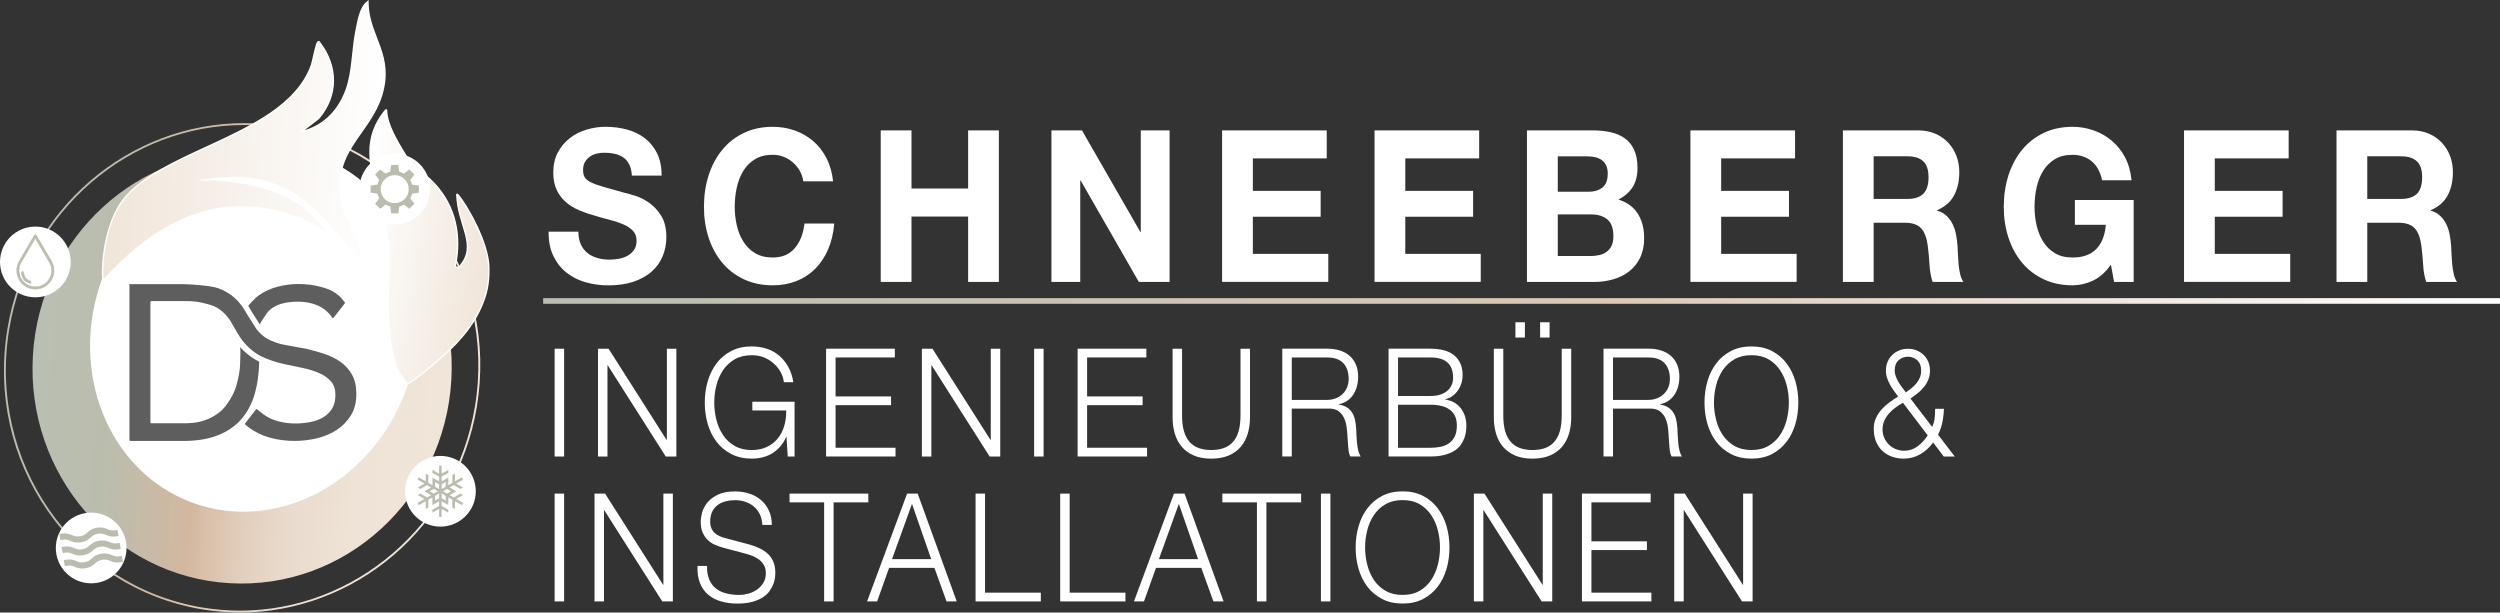<svg xmlns="http://www.w3.org/2000/svg" xmlns:xlink="http://www.w3.org/1999/xlink" id="Ebene_2" viewBox="0 0 1325.74 324.81"><rect x="0" y="0" width="1325.74" height="324.81" fill="#333333" stroke="none"/><defs><style>      .cls-1 {        fill: url(#Unbenannter_Verlauf_2);      }      .cls-2 {        fill: url(#Unbenannter_Verlauf_4);      }      .cls-3 {        fill: url(#Unbenannter_Verlauf_3);      }      .cls-4 {        stroke: #fff;        stroke-width: 1.5px;      }      .cls-4, .cls-5, .cls-6, .cls-7 {        fill: #babdae;      }      .cls-4, .cls-5, .cls-7, .cls-8 {        stroke-miterlimit: 10;      }      .cls-9 {        fill: #fff;      }      .cls-5 {        stroke-width: 2px;      }      .cls-5, .cls-7 {        stroke: #babdae;      }      .cls-10 {        fill: #5e5e5e;      }      .cls-7 {        stroke-width: .25px;      }      .cls-11 {        fill: url(#Unbenannter_Verlauf_2-2);      }      .cls-8 {        fill: none;        stroke: url(#Unbenannter_Verlauf_5);        stroke-width: 3px;      }    </style><linearGradient id="Unbenannter_Verlauf_2" data-name="Unbenannter Verlauf 2" x1="3.96" y1="151.86" x2="252.82" y2="110.03" gradientTransform="translate(0 326) scale(1 -1)" gradientUnits="userSpaceOnUse"><stop offset="0" stop-color="#b9bfb2"></stop><stop offset=".18" stop-color="#babdae"></stop><stop offset=".38" stop-color="#d1b8a1"></stop><stop offset=".4" stop-color="#d4b8a0"></stop><stop offset=".44" stop-color="#d9c1ab"></stop><stop offset=".54" stop-color="#e3d1bf"></stop><stop offset=".65" stop-color="#eadcce"></stop><stop offset=".78" stop-color="#eee3d6"></stop><stop offset="1" stop-color="#f0e5d9"></stop></linearGradient><linearGradient id="Unbenannter_Verlauf_2-2" data-name="Unbenannter Verlauf 2" x1="36.57" y1="149.78" x2="258.85" y2="149.78" gradientTransform="translate(-21.39 47.36) rotate(90) scale(1 -1)" xlink:href="#Unbenannter_Verlauf_2"></linearGradient><linearGradient id="Unbenannter_Verlauf_3" data-name="Unbenannter Verlauf 3" x1="75.26" y1="281.7" x2="219.97" y2="281.7" gradientTransform="translate(-31.03 357.66) rotate(2.7) scale(1 -1.03)" gradientUnits="userSpaceOnUse"><stop offset="0" stop-color="#f0e5d9"></stop><stop offset="1" stop-color="#fff"></stop></linearGradient><linearGradient id="Unbenannter_Verlauf_4" data-name="Unbenannter Verlauf 4" x1="255.69" y1="113.92" x2="324.64" y2="113.92" gradientTransform="translate(-99.38 185.16) rotate(9.54) scale(1.07 -.92)" gradientUnits="userSpaceOnUse"><stop offset="0" stop-color="#fff"></stop><stop offset="1" stop-color="#f0e5d9"></stop></linearGradient><linearGradient id="Unbenannter_Verlauf_5" data-name="Unbenannter Verlauf 5" x1="288.03" y1="166.4" x2="1325.74" y2="166.4" gradientTransform="translate(0 326) scale(1 -1)" gradientUnits="userSpaceOnUse"><stop offset="0" stop-color="#babeb0"></stop><stop offset=".55" stop-color="#dec8b5"></stop><stop offset="1" stop-color="#fff"></stop></linearGradient></defs><g id="Ebene_2-2" data-name="Ebene_2"><path class="cls-1" d="M129.41,66.3c6.71,0,13.5.55,20.33,1.7,68.17,11.46,113.88,77.63,102.08,147.8-10.61,63.14-64.17,108.01-124.47,108.01-6.71,0-13.5-.55-20.33-1.7C38.85,310.64-6.85,244.47,4.94,174.3c10.61-63.14,64.17-108,124.47-108.01M129.42,65.3v1-1c-29.62,0-58.57,10.86-81.52,30.57C24.7,115.78,9.09,143.58,3.96,174.14c-5.75,34.19,1.79,68.52,21.22,96.65,19.44,28.14,48.45,46.71,81.69,52.3,6.78,1.14,13.67,1.72,20.49,1.72,29.61,0,58.56-10.86,81.52-30.57,23.2-19.92,38.8-47.72,43.94-78.27,5.75-34.19-1.79-68.52-21.22-96.65-19.44-28.14-48.45-46.71-81.69-52.3-6.78-1.14-13.67-1.72-20.48-1.72h-.01Z"></path><ellipse class="cls-11" cx="128.39" cy="195.07" rx="114.39" ry="111.14" transform="translate(-73.75 312.02) rotate(-86.7)"></ellipse><path class="cls-9" d="M213.43,211.49c-20.27,48.36-71.97,72.3-115.47,53.46-43.5-18.83-62.33-73.3-42.05-121.66,20.27-48.36,75.08-76.83,118.58-58s59.21,77.84,38.94,126.2Z"></path><g><path class="cls-3" d="M54.62,148c-.45-1.03-1.18-29.33,12.71-44.42,9.7-10.54,25.49-17.83,42.21-25.55,23.56-10.88,47.92-22.13,55.62-43.42.25-.68.65-2.43,1.07-4.29,1.54-6.75,2.03-8.21,2.78-8.21h.18l.12.15c10.08,12.97,9.96,28.5-.32,40.54l-9.22,7.1c7.21-1.69,13.55-5.74,17.98-11.51,7.22-9.42,8.24-19.06,9.32-29.27.45-4.27.92-8.69,1.84-13.31l.2-1.02c.89-4.53,2.11-10.72,5.38-13.47l.61-.51v.79c.08,7.04,2.36,12.94,4.55,18.65,2.61,6.77,5.3,13.77,4.31,22.64-1.29,11.48-6.94,19.5-12.41,27.25-7.19,10.2-13.98,19.83-10.37,36.31,1.01,4.59,3.16,9.18,5.25,13.61,2.87,6.1,5.83,12.4,6.1,19.13l.04,1.01-.69-.74c-3.47-3.71-6.8-7.72-10.02-11.6-5.96-7.17-12.12-14.58-19.41-20.38-11.59-9.21-23.42-13.31-38.37-13.31-4.9,0-10.14.43-16.34,1.34.22.01.44.02.67.02.54,0,1.01-.03,1.44-.06.28-.02.54-.04.78-.04.77-.02,1.5-.03,2.2-.03,4.75,0,7.9.47,12.67,1.18l1.17.17c12.24,1.8,34.55,7.55,46.52,25.77l.89,1.35-1.39-.82c-5.92-3.49-11.3-6.55-17.11-8.53-9.33-3.2-18.6-4.82-27.54-4.82-25.31,0-49.11,12.58-72.75,38.45l-.11.12h-.43l-.13-.26h0Z"></path><path class="cls-9" d="M194.74,1.59c.17,15.49,10.67,25.02,8.85,41.25-2.95,26.36-29.19,34.39-22.78,63.69,2.38,10.88,10.88,21.1,11.35,32.67-9.9-10.57-18.2-23.05-29.48-32.02-12.49-9.92-24.84-13.39-38.6-13.39-5.98,0-12.23.65-18.88,1.72,1.28.3,2.32.38,3.2.38s1.61-.08,2.23-.1c.77-.02,1.5-.03,2.19-.03,5.1,0,8.42.55,13.79,1.34,17.33,2.55,36.07,10.09,46.26,25.6-5.52-3.26-11.13-6.5-17.17-8.57-9.57-3.28-18.77-4.84-27.66-4.84-26.88,0-50.83,14.28-73.03,38.57h-.02c-.54,0-1.22-29.04,12.6-44.06,23.52-25.54,84.76-32.73,97.91-69.1.73-2.02,2.55-12.25,3.49-12.25h0c9.6,12.34,10.24,27.71-.31,40.06l-10.45,8.04c7.71-1.41,14.8-5.47,19.8-11.98,10.28-13.41,8.07-26.93,11.23-42.74.9-4.5,2.03-11.4,5.46-14.27M195.47,0l-1.22,1.02c-3.38,2.83-4.61,9.11-5.51,13.69l-.2,1.01c-.93,4.64-1.4,9.07-1.85,13.35-1.07,10.15-2.09,19.74-9.24,29.08-4,5.22-9.59,9.02-15.97,10.9l7.68-5.91.06-.05.05-.06c10.4-12.18,10.53-27.9.33-41.01l-.2-.26-.33-.03h-.07c-1.04,0-1.48,1.19-3.14,8.5-.42,1.84-.81,3.58-1.05,4.24-7.64,21.15-31.94,32.36-55.43,43.21-16.75,7.74-32.57,15.04-42.33,25.64-13.54,14.7-13.58,42.99-12.77,44.83.16.36.48.49.72.49h.33l.24-.25c23.57-25.79,47.27-38.33,72.47-38.33,8.9,0,18.12,1.61,27.42,4.8,5.77,1.98,11.13,5.02,17.04,8.5l2.78,1.64-1.77-2.7c-5.17-7.87-18.13-21.71-46.78-25.93l-1.17-.17c-4.18-.62-7.12-1.06-10.97-1.16,3.39-.33,6.51-.49,9.5-.49,14.86,0,26.62,4.08,38.13,13.23,7.27,5.78,13.42,13.17,19.36,20.33,3.22,3.88,6.56,7.89,10.04,11.61l1.38,1.47-.08-2.01c-.27-6.8-3.26-13.14-6.14-19.27-2.17-4.62-4.23-8.98-5.22-13.53-3.57-16.32,3.17-25.89,10.31-36.02,5.5-7.8,11.18-15.86,12.48-27.43,1-8.97-1.71-16.01-4.33-22.82-2.18-5.68-4.44-11.55-4.52-18.52L195.48,0h0Z"></path></g><g><path class="cls-2" d="M215.83,203.57s-.13-.06-.18-.12c-.48-.69-.93-1.33-1.36-1.93-3.46-4.84-5.37-7.5-7.46-22.89-1.27-9.33-1-18.53-.74-27.42.26-8.76.52-17.83-.68-27.02-.87-6.65-2.74-13.14-4.55-19.43-4.62-16.02-8.98-31.15,3.64-46.39.07-.08.15-.1.21-.1.11,0,.28.07.29.25.12,7.29,5.27,15.82,9.02,22.05l.39.64c3.07,5.09,6.24,7.69,9.61,10.45,1.99,1.63,4.06,3.32,6.21,5.62,10.61,11.36,14.62,26.7,11.3,43.19-.07.35,0,.69.23.95.22.27.57.43.92.43h0c.33,0,.64-.14.87-.39,6.51-7.12,4.38-14.13,1.91-22.25-1.41-4.65-3.02-9.92-3.23-15.94,0-.07.02-.12.06-.17.05-.05.12-.08.19-.08.06,0,.12.03.16.08,4.97,5.53,16.38,25.89,16.58,38.71.13,8.37-.97,13.91-4.19,21.18-6.22,14.02-17.46,23.93-30.43,34.53l-.12.09c-5.64,4.61-7.83,5.79-8.66,5.96h0Z"></path><path class="cls-9" d="M204.63,58.8c.25,7.33,5.34,15.77,9.07,21.96l.38.64c3.1,5.15,6.3,7.77,9.69,10.54,1.98,1.63,4.04,3.31,6.17,5.59,10.53,11.27,14.51,26.49,11.21,42.86-.09.46.02.91.31,1.26.29.36.75.57,1.21.57s.85-.18,1.15-.51c6.65-7.27,4.49-14.38,1.99-22.61-1.38-4.53-2.94-9.66-3.2-15.47,5.06,5.88,16.04,25.66,16.24,38.18.13,8.31-.96,13.81-4.16,21.02-6.19,13.95-17.39,23.83-30.32,34.39l-.12.1c-5.46,4.46-7.55,5.6-8.34,5.84-.46-.67-.9-1.28-1.32-1.86-3.43-4.79-5.32-7.43-7.4-22.73-1.26-9.3-.99-18.48-.73-27.36.26-8.78.52-17.86-.68-27.08-.87-6.67-2.75-13.18-4.57-19.48-4.57-15.85-8.89-30.83,3.41-45.85M204.71,57.89c-.18,0-.37.07-.5.23-17.76,21.44-2.24,42.64.83,66.1,2.42,18.5-1.1,35.89,1.42,54.44,2.36,17.39,4.53,18.68,8.89,24.99.1.14.31.29.49.29h.06c1.96-.39,7.64-5.06,8.96-6.14,12.09-9.87,24.05-20.05,30.53-34.67,3.1-6.98,4.36-12.63,4.22-21.34-.2-13.13-11.79-33.51-16.68-38.95-.12-.14-.29-.2-.44-.2-.33,0-.64.26-.63.64.59,16.57,11.45,26.95,1.42,37.92-.17.19-.39.27-.6.27-.46,0-.89-.39-.78-.94,3.02-15,.42-30.88-11.4-43.52-5.79-6.2-10.92-7.96-15.77-16.01-3.66-6.07-9.23-15.06-9.36-22.5,0-.38-.33-.61-.66-.61h0Z"></path></g><circle class="cls-9" cx="233.55" cy="260.52" r="18.75"></circle><circle class="cls-9" cx="209.34" cy="100.29" r="18.75"></circle><circle class="cls-9" cx="18.75" cy="138.91" r="18.75"></circle><circle class="cls-9" cx="48.35" cy="290.59" r="18.75"></circle><g><path class="cls-9" d="M308.06,129.7c.9,1.88,2.09,3.4,3.58,4.56s3.24,2.03,5.25,2.59,4.09.84,6.23.84c1.46,0,3.01-.13,4.68-.39,1.66-.26,3.22-.77,4.68-1.52,1.45-.75,2.67-1.78,3.64-3.09s1.45-2.98,1.45-5.01c0-2.17-.64-3.94-1.92-5.29s-2.96-2.48-5.04-3.38c-2.08-.9-4.43-1.69-7.07-2.36-2.63-.68-5.3-1.42-8-2.25-2.77-.75-5.47-1.67-8.11-2.76-2.63-1.09-4.99-2.49-7.07-4.22-2.08-1.72-3.76-3.88-5.04-6.47-1.28-2.59-1.92-5.72-1.92-9.4,0-4.13.81-7.71,2.44-10.75s3.76-5.57,6.39-7.6,5.61-3.53,8.94-4.5c3.33-.97,6.65-1.46,9.98-1.46,3.88,0,7.6.47,11.17,1.41s6.74,2.46,9.51,4.56c2.77,2.1,4.97,4.78,6.6,8.05,1.63,3.26,2.44,7.22,2.44,11.87h-15.8c-.14-2.4-.61-4.39-1.4-5.96-.8-1.58-1.85-2.81-3.17-3.71s-2.82-1.54-4.52-1.91c-1.7-.37-3.55-.56-5.56-.56-1.32,0-2.63.15-3.95.45-1.32.3-2.51.83-3.58,1.58-1.08.75-1.96,1.69-2.65,2.81-.69,1.12-1.04,2.55-1.04,4.28,0,1.58.28,2.85.83,3.83s1.65,1.88,3.27,2.7c1.63.83,3.88,1.65,6.75,2.48s6.63,1.88,11.27,3.15c1.38.3,3.31.84,5.77,1.63s4.9,2.05,7.33,3.77c2.42,1.73,4.52,4.03,6.29,6.92,1.77,2.89,2.65,6.58,2.65,11.08,0,3.68-.66,7.09-1.97,10.24-1.32,3.15-3.27,5.87-5.87,8.16-2.6,2.29-5.82,4.07-9.66,5.35-3.85,1.27-8.3,1.91-13.35,1.91-4.09,0-8.05-.55-11.9-1.63-3.85-1.09-7.24-2.79-10.18-5.12-2.95-2.32-5.28-5.29-7.01-8.89s-2.56-7.88-2.49-12.83h15.79c0,2.7.45,4.99,1.35,6.86v-.02Z"></path><path class="cls-9" d="M424.13,90.59c-.97-1.69-2.18-3.17-3.64-4.45-1.46-1.27-3.1-2.27-4.94-2.98-1.84-.71-3.76-1.07-5.77-1.07-3.67,0-6.79.77-9.35,2.31s-4.64,3.6-6.23,6.19c-1.59,2.59-2.75,5.53-3.48,8.83s-1.09,6.71-1.09,10.24.36,6.66,1.09,9.85,1.89,6.06,3.48,8.61,3.67,4.6,6.23,6.13c2.56,1.54,5.68,2.31,9.35,2.31,4.99,0,8.88-1.65,11.69-4.95s4.52-7.65,5.14-13.05h15.79c-.42,5.03-1.49,9.57-3.22,13.62-1.73,4.05-4.02,7.5-6.86,10.35s-6.17,5.03-9.98,6.53-8,2.25-12.57,2.25c-5.68,0-10.79-1.07-15.33-3.21-4.54-2.14-8.37-5.08-11.48-8.83-3.12-3.75-5.51-8.16-7.17-13.22s-2.49-10.52-2.49-16.37.83-11.57,2.49-16.71,4.05-9.62,7.17-13.45c3.12-3.83,6.94-6.83,11.48-9s9.65-3.26,15.33-3.26c4.09,0,7.95.64,11.59,1.91,3.64,1.28,6.89,3.13,9.77,5.57,2.87,2.44,5.25,5.46,7.12,9.06s3.05,7.73,3.53,12.38h-15.79c-.28-2.03-.9-3.88-1.87-5.57v-.02Z"></path><path class="cls-9" d="M483.36,69.15v30.83h30.03v-30.83h16.31v80.35h-16.31v-34.66h-30.03v34.66h-16.31v-80.35h16.31,0Z"></path><path class="cls-9" d="M573.77,69.15l30.97,53.9h.21v-53.9h15.28v80.35h-16.31l-30.86-53.79h-.21v53.79h-15.28v-80.35h16.21-.01Z"></path><path class="cls-9" d="M703.56,69.15v14.85h-39.18v17.22h35.96v13.73h-35.96v19.69h40.01v14.85h-56.32v-80.35h55.49Z"></path><path class="cls-9" d="M784.4,69.15v14.85h-39.18v17.22h35.96v13.73h-35.96v19.69h40.01v14.85h-56.32v-80.35h55.49Z"></path><path class="cls-9" d="M844.67,69.15c3.53,0,6.75.34,9.66,1.01,2.91.68,5.4,1.78,7.48,3.32,2.08,1.54,3.69,3.58,4.83,6.13,1.14,2.55,1.71,5.7,1.71,9.45,0,4.05-.85,7.43-2.55,10.13s-4.21,4.91-7.53,6.64c4.57,1.43,7.98,3.92,10.24,7.48,2.25,3.56,3.38,7.86,3.38,12.89,0,4.05-.73,7.56-2.18,10.52s-3.41,5.38-5.87,7.26c-2.46,1.88-5.27,3.26-8.42,4.16-3.15.9-6.39,1.35-9.72,1.35h-35.96v-80.35h34.93ZM842.6,101.68c2.91,0,5.3-.75,7.17-2.25s2.81-3.94,2.81-7.31c0-1.87-.31-3.41-.94-4.61-.62-1.2-1.46-2.14-2.49-2.81s-2.23-1.14-3.58-1.41c-1.35-.26-2.75-.39-4.21-.39h-15.28v18.79h16.52ZM843.53,135.77c1.59,0,3.12-.17,4.57-.51,1.46-.34,2.74-.9,3.84-1.69,1.11-.79,1.99-1.86,2.65-3.21.66-1.35.99-3.08.99-5.18,0-4.12-1.08-7.07-3.22-8.83-2.15-1.76-4.99-2.64-8.52-2.64h-17.77v22.06h17.46,0Z"></path><path class="cls-9" d="M951.91,69.15v14.85h-39.18v17.22h35.96v13.73h-35.96v19.69h40.01v14.85h-56.32v-80.35h55.49Z"></path><path class="cls-9" d="M1017.28,69.15c3.33,0,6.32.58,8.99,1.74,2.67,1.16,4.95,2.76,6.86,4.78,1.9,2.03,3.36,4.37,4.36,7.03,1,2.66,1.51,5.53,1.51,8.61,0,4.73-.92,8.82-2.75,12.27-1.84,3.45-4.83,6.08-8.99,7.88v.23c2.01.6,3.67,1.52,4.99,2.76,1.31,1.24,2.39,2.7,3.22,4.39s1.44,3.54,1.82,5.57.64,4.05.78,6.08c.07,1.28.14,2.78.21,4.5.07,1.73.19,3.49.36,5.29.17,1.8.45,3.51.83,5.12s.95,2.98,1.71,4.11h-16.31c-.9-2.55-1.46-5.59-1.66-9.12-.21-3.53-.52-6.9-.94-10.13-.55-4.2-1.73-7.28-3.53-9.23-1.8-1.95-4.75-2.93-8.83-2.93h-16.32v31.4h-16.31v-80.35h40.01,0ZM1011.46,105.5c3.74,0,6.55-.9,8.42-2.7,1.87-1.8,2.81-4.73,2.81-8.78s-.94-6.73-2.81-8.5c-1.87-1.76-4.68-2.64-8.42-2.64h-17.87v22.62s17.87,0,17.87,0Z"></path><path class="cls-9" d="M1109.76,148.88c-3.53,1.61-7.1,2.42-10.7,2.42-5.68,0-10.79-1.07-15.33-3.21-4.54-2.14-8.37-5.08-11.48-8.83-3.12-3.75-5.51-8.16-7.17-13.22s-2.49-10.52-2.49-16.37.83-11.57,2.49-16.71,4.05-9.62,7.17-13.45c3.12-3.83,6.94-6.83,11.48-9s9.65-3.26,15.33-3.26c3.81,0,7.5.62,11.07,1.86s6.79,3.06,9.66,5.46,5.25,5.36,7.12,8.89,3.01,7.58,3.43,12.15h-15.59c-.97-4.5-2.84-7.88-5.61-10.13s-6.13-3.38-10.08-3.38c-3.67,0-6.79.77-9.35,2.31-2.56,1.54-4.64,3.6-6.23,6.19-1.59,2.59-2.75,5.53-3.48,8.83s-1.09,6.71-1.09,10.24.36,6.66,1.09,9.85c.73,3.19,1.89,6.06,3.48,8.61,1.59,2.55,3.67,4.6,6.23,6.13,2.56,1.54,5.68,2.31,9.35,2.31,5.4,0,9.58-1.48,12.52-4.45,2.94-2.96,4.66-7.26,5.14-12.89h-16.42v-13.17h31.17v43.44h-10.39l-1.66-9.12c-2.91,4.05-6.13,6.88-9.66,8.5h0Z"></path><path class="cls-9" d="M1213.67,69.15v14.85h-39.18v17.22h35.96v13.73h-35.96v19.69h40.01v14.85h-56.32v-80.35h55.49Z"></path><path class="cls-9" d="M1279.04,69.15c3.33,0,6.32.58,8.99,1.74,2.67,1.16,4.95,2.76,6.86,4.78,1.9,2.03,3.36,4.37,4.36,7.03,1,2.66,1.51,5.53,1.51,8.61,0,4.73-.92,8.82-2.75,12.27-1.84,3.45-4.83,6.08-8.99,7.88v.23c2.01.6,3.67,1.52,4.99,2.76,1.31,1.24,2.39,2.7,3.22,4.39s1.44,3.54,1.82,5.57.64,4.05.78,6.08c.07,1.28.14,2.78.21,4.5.07,1.73.19,3.49.36,5.29.17,1.8.45,3.51.83,5.12s.95,2.98,1.71,4.11h-16.31c-.9-2.55-1.46-5.59-1.66-9.12-.21-3.53-.52-6.9-.94-10.13-.55-4.2-1.73-7.28-3.53-9.23s-4.75-2.93-8.83-2.93h-16.32v31.4h-16.31v-80.35h40.01,0ZM1273.22,105.5c3.74,0,6.55-.9,8.42-2.7,1.87-1.8,2.81-4.73,2.81-8.78s-.94-6.73-2.81-8.5c-1.87-1.76-4.68-2.64-8.42-2.64h-17.87v22.62s17.87,0,17.87,0Z"></path></g><g><path class="cls-9" d="M299.14,261.76v57.17h-5.03v-57.17h5.03Z"></path><path class="cls-9" d="M320.88,261.76l30.76,48.36h.15v-48.36h5.03v57.17h-5.62l-30.76-48.36h-.15v48.36h-5.03v-57.17h5.62Z"></path><path class="cls-9" d="M376.18,307.49c.89,1.98,2.11,3.55,3.66,4.72,1.55,1.17,3.39,2.02,5.51,2.52,2.12.51,4.39.76,6.8.76,1.38,0,2.88-.21,4.51-.64,1.63-.43,3.14-1.11,4.55-2.04,1.4-.93,2.58-2.13,3.51-3.6.94-1.47,1.4-3.24,1.4-5.33,0-1.6-.33-2.99-1-4.16s-1.53-2.16-2.59-2.96-2.23-1.45-3.51-1.96c-1.28-.51-2.54-.92-3.77-1.24l-11.76-3.12c-1.53-.43-3.02-.96-4.47-1.6s-2.72-1.49-3.81-2.56c-1.08-1.07-1.96-2.38-2.62-3.92-.67-1.55-1-3.44-1-5.68,0-1.39.25-3.02.74-4.88.49-1.87,1.42-3.63,2.77-5.29,1.36-1.65,3.22-3.05,5.58-4.2,2.37-1.15,5.4-1.72,9.09-1.72,2.61,0,5.1.37,7.47,1.12s4.44,1.87,6.21,3.36c1.77,1.5,3.19,3.35,4.25,5.57s1.59,4.79,1.59,7.73h-5.03c-.1-2.19-.55-4.1-1.37-5.73-.81-1.63-1.87-2.99-3.18-4.08s-2.81-1.92-4.51-2.48-3.49-.84-5.36-.84c-1.73,0-3.39.2-4.99.6-1.6.4-3.01,1.04-4.21,1.92-1.21.88-2.18,2.04-2.92,3.48s-1.11,3.23-1.11,5.37c0,1.33.21,2.5.63,3.48.42.99,1,1.83,1.74,2.52s1.59,1.25,2.55,1.68,1.98.77,3.07,1.04l12.87,3.44c1.87.53,3.63,1.19,5.29,1.96,1.65.77,3.11,1.74,4.36,2.88,1.26,1.15,2.24,2.55,2.96,4.2.71,1.66,1.07,3.66,1.07,6.01,0,.64-.06,1.5-.18,2.56-.12,1.07-.42,2.2-.89,3.4-.47,1.2-1.13,2.42-2,3.64-.86,1.23-2.05,2.34-3.55,3.32-1.5.99-3.36,1.79-5.58,2.4s-4.88.92-7.99.92-5.99-.39-8.65-1.16-4.93-1.96-6.8-3.56-3.32-3.66-4.33-6.17c-1.01-2.51-1.44-5.53-1.29-9.05h5.03c-.05,2.94.37,5.39,1.26,7.37h0Z"></path><path class="cls-9" d="M460.47,261.76v4.64h-18.41v52.53h-5.03v-52.53h-18.34v-4.64h41.78Z"></path><path class="cls-9" d="M486.65,261.76l20.7,57.17h-5.4l-6.43-17.78h-24.03l-6.36,17.78h-5.32l21.22-57.17h5.62,0ZM493.82,296.51l-10.2-29.31-10.57,29.31h20.78,0Z"></path><path class="cls-9" d="M522.36,261.76v52.53h29.58v4.64h-34.6v-57.17h5.03-.01Z"></path><path class="cls-9" d="M567.24,261.76v52.53h29.58v4.64h-34.6v-57.17h5.03-.01Z"></path><path class="cls-9" d="M628.17,261.76l20.7,57.17h-5.4l-6.43-17.78h-24.03l-6.36,17.78h-5.32l21.22-57.17h5.62ZM635.34,296.51l-10.2-29.31-10.57,29.31h20.78-.01Z"></path><path class="cls-9" d="M689.98,261.76v4.64h-18.41v52.53h-5.03v-52.53h-18.34v-4.64h41.78Z"></path><path class="cls-9" d="M705.51,261.76v57.17h-5.03v-57.17h5.03Z"></path><path class="cls-9" d="M720.44,279.06c1.04-3.58,2.59-6.74,4.66-9.49,2.07-2.75,4.67-4.94,7.8-6.57s6.77-2.44,10.91-2.44,7.76.81,10.87,2.44,5.69,3.82,7.76,6.57,3.62,5.91,4.66,9.49,1.55,7.34,1.55,11.29-.52,7.71-1.55,11.29c-1.04,3.58-2.59,6.73-4.66,9.45-2.07,2.72-4.66,4.9-7.76,6.53s-6.73,2.44-10.87,2.44-7.78-.81-10.91-2.44c-3.13-1.63-5.73-3.8-7.8-6.53-2.07-2.72-3.62-5.87-4.66-9.45-1.04-3.58-1.55-7.34-1.55-11.29s.52-7.71,1.55-11.29ZM725.06,299.52c.76,3.02,1.95,5.71,3.55,8.09s3.66,4.28,6.17,5.72,5.52,2.16,9.02,2.16,6.49-.72,8.98-2.16,4.54-3.35,6.14-5.72c1.6-2.38,2.78-5.07,3.55-8.09.76-3.01,1.15-6.07,1.15-9.17s-.38-6.22-1.15-9.21c-.76-2.99-1.95-5.67-3.55-8.05-1.6-2.38-3.65-4.28-6.14-5.73s-5.48-2.16-8.98-2.16-6.51.72-9.02,2.16-4.57,3.35-6.17,5.73-2.79,5.06-3.55,8.05-1.15,6.06-1.15,9.21.38,6.15,1.15,9.17Z"></path><path class="cls-9" d="M787.21,261.76l30.76,48.36h.15v-48.36h5.03v57.17h-5.62l-30.76-48.36h-.15v48.36h-5.03v-57.17h5.62Z"></path><path class="cls-9" d="M875.35,261.76v4.64h-31.42v20.66h29.43v4.64h-29.43v22.58h31.79v4.64h-36.82v-57.17h36.45Z"></path><path class="cls-9" d="M893.46,261.76l30.76,48.36h.15v-48.36h5.03v57.17h-5.62l-30.76-48.36h-.15v48.36h-5.03v-57.17h5.62Z"></path></g><g><path class="cls-9" d="M299.14,184.92v57.17h-5.03v-57.17h5.03Z"></path><path class="cls-9" d="M322.73,184.92l30.76,48.36h.15v-48.36h5.03v57.17h-5.62l-30.76-48.36h-.15v48.36h-5.03v-57.17h5.62Z"></path><path class="cls-9" d="M417.74,242.09l-.67-10.41h-.15c-.89,2.03-1.98,3.78-3.29,5.24-1.31,1.47-2.75,2.67-4.33,3.6-1.58.93-3.27,1.61-5.06,2.04-1.8.43-3.66.64-5.58.64-4.14,0-7.78-.81-10.91-2.44s-5.73-3.8-7.8-6.53c-2.07-2.72-3.62-5.87-4.66-9.45s-1.55-7.34-1.55-11.29.52-7.71,1.55-11.29c1.04-3.58,2.59-6.74,4.66-9.49s4.67-4.94,7.8-6.57c3.13-1.63,6.77-2.44,10.91-2.44,2.76,0,5.37.4,7.84,1.2,2.46.8,4.66,2,6.58,3.6,1.92,1.6,3.55,3.58,4.88,5.93,1.33,2.35,2.24,5.1,2.74,8.25h-5.03c-.15-1.65-.65-3.32-1.52-5-.86-1.68-2.02-3.22-3.48-4.6-1.45-1.39-3.19-2.52-5.21-3.4-2.02-.88-4.29-1.32-6.8-1.32-3.5,0-6.51.72-9.02,2.16-2.51,1.44-4.57,3.35-6.17,5.73-1.6,2.38-2.79,5.06-3.55,8.05-.77,2.99-1.15,6.06-1.15,9.21s.38,6.15,1.15,9.17c.76,3.02,1.95,5.71,3.55,8.09,1.6,2.38,3.66,4.28,6.17,5.72s5.52,2.16,9.02,2.16c2.91,0,5.51-.52,7.8-1.56,2.29-1.04,4.23-2.49,5.8-4.36,1.58-1.87,2.76-4.08,3.55-6.65.79-2.56,1.16-5.37,1.11-8.41h-17.97v-4.64h22.4v29.07h-3.62.01Z"></path><path class="cls-9" d="M474.52,184.92v4.64h-31.42v20.66h29.43v4.64h-29.43v22.58h31.79v4.64h-36.82v-57.17h36.45Z"></path><path class="cls-9" d="M494.49,184.92l30.76,48.36h.15v-48.36h5.03v57.17h-5.62l-30.76-48.36h-.15v48.36h-5.03v-57.17h5.62,0Z"></path><path class="cls-9" d="M553.42,184.92v57.17h-5.03v-57.17h5.03Z"></path><path class="cls-9" d="M607.91,184.92v4.64h-31.42v20.66h29.43v4.64h-29.43v22.58h31.79v4.64h-36.82v-57.17h36.45Z"></path><path class="cls-9" d="M626.84,184.92v35.39c0,3.31.34,6.13,1.04,8.45.69,2.32,1.7,4.22,3.03,5.68,1.33,1.47,2.96,2.54,4.88,3.2,1.92.67,4.09,1,6.51,1s4.66-.33,6.58-1c1.92-.67,3.55-1.73,4.88-3.2s2.34-3.36,3.03-5.68c.69-2.32,1.04-5.14,1.04-8.45v-35.39h5.03v36.59c0,2.94-.38,5.73-1.15,8.37-.76,2.64-1.97,4.95-3.62,6.93s-3.77,3.54-6.36,4.68-5.73,1.72-9.43,1.72-6.77-.57-9.35-1.72-4.71-2.71-6.36-4.68c-1.65-1.97-2.86-4.28-3.62-6.93-.76-2.64-1.15-5.43-1.15-8.37v-36.59h5.03-.01Z"></path><path class="cls-9" d="M704.18,184.92c2.17,0,4.23.29,6.17.88,1.95.59,3.65,1.48,5.1,2.68,1.45,1.2,2.61,2.75,3.48,4.64.86,1.9,1.29,4.12,1.29,6.69,0,3.63-.86,6.78-2.59,9.45-1.73,2.67-4.29,4.38-7.69,5.12v.16c1.72.27,3.15.76,4.29,1.48,1.13.72,2.06,1.64,2.77,2.76s1.23,2.42,1.55,3.88c.32,1.47.53,3.06.63,4.76.05.96.1,2.14.15,3.52.05,1.39.15,2.79.3,4.2.15,1.42.38,2.75.7,4s.75,2.23,1.29,2.92h-5.55c-.3-.53-.53-1.19-.7-1.96s-.3-1.57-.37-2.4c-.07-.83-.14-1.64-.18-2.44-.05-.8-.1-1.49-.15-2.08-.1-2.03-.26-4.04-.48-6.05s-.69-3.79-1.4-5.37c-.72-1.57-1.75-2.84-3.11-3.8s-3.22-1.39-5.58-1.28h-19.08v25.38h-5.03v-57.17h24.18v.03ZM703.81,212.06c1.53,0,2.98-.25,4.36-.76s2.59-1.24,3.62-2.2,1.86-2.12,2.48-3.48.92-2.92.92-4.68c0-3.52-.94-6.3-2.81-8.33s-4.73-3.04-8.58-3.04h-18.78v22.5h18.79Z"></path><path class="cls-9" d="M758.67,184.92c2.22,0,4.35.23,6.4.68,2.04.45,3.85,1.23,5.4,2.32,1.55,1.09,2.8,2.54,3.73,4.32.94,1.79,1.41,4.02,1.41,6.69,0,1.5-.22,2.95-.67,4.36-.44,1.42-1.07,2.7-1.88,3.84-.81,1.15-1.78,2.12-2.88,2.92-1.11.8-2.35,1.36-3.73,1.68v.16c3.4.48,6.11,1.99,8.13,4.52,2.02,2.54,3.03,5.67,3.03,9.41,0,.91-.07,1.94-.22,3.08-.15,1.15-.44,2.32-.89,3.52-.44,1.2-1.08,2.39-1.92,3.56-.84,1.17-1.96,2.2-3.36,3.08-1.41.88-3.13,1.6-5.18,2.16s-4.5.84-7.36.84h-22.33v-57.17h22.33v.03ZM758.67,209.98c2.02,0,3.77-.25,5.25-.76s2.71-1.2,3.7-2.08,1.72-1.91,2.22-3.08c.49-1.17.74-2.43.74-3.76,0-7.15-3.97-10.73-11.9-10.73h-17.3v20.42h17.3,0ZM758.67,237.45c1.87,0,3.65-.17,5.32-.52s3.15-.97,4.44-1.88c1.28-.91,2.29-2.12,3.03-3.64s1.11-3.43,1.11-5.73c0-3.68-1.2-6.45-3.59-8.29s-5.83-2.76-10.31-2.76h-17.3v22.82h17.3Z"></path><path class="cls-9" d="M797.19,184.92v35.39c0,3.31.34,6.13,1.04,8.45.69,2.32,1.7,4.22,3.03,5.68,1.33,1.47,2.96,2.54,4.88,3.2,1.92.67,4.09,1,6.51,1s4.66-.33,6.58-1c1.92-.67,3.55-1.73,4.88-3.2s2.34-3.36,3.03-5.68,1.04-5.14,1.04-8.45v-35.39h5.03v36.59c0,2.94-.38,5.73-1.15,8.37-.76,2.64-1.97,4.95-3.62,6.93s-3.77,3.54-6.36,4.68-5.73,1.72-9.43,1.72-6.77-.57-9.35-1.72-4.71-2.71-6.36-4.68c-1.65-1.97-2.86-4.28-3.62-6.93-.76-2.64-1.15-5.43-1.15-8.37v-36.59h5.03-.01ZM803.62,170.91h5.03v8.09h-5.03v-8.09ZM816.71,170.91h5.03v8.09h-5.03v-8.09Z"></path><path class="cls-9" d="M874.53,184.92c2.17,0,4.23.29,6.17.88,1.95.59,3.65,1.48,5.1,2.68,1.45,1.2,2.61,2.75,3.48,4.64.86,1.9,1.29,4.12,1.29,6.69,0,3.63-.86,6.78-2.59,9.45-1.73,2.67-4.29,4.38-7.69,5.12v.16c1.72.27,3.15.76,4.29,1.48,1.13.72,2.06,1.64,2.77,2.76s1.23,2.42,1.55,3.88c.32,1.47.53,3.06.63,4.76.05.96.1,2.14.15,3.52.05,1.39.15,2.79.3,4.2.15,1.42.38,2.75.7,4s.75,2.23,1.29,2.92h-5.55c-.3-.53-.53-1.19-.7-1.96s-.3-1.57-.37-2.4c-.07-.83-.14-1.64-.18-2.44-.05-.8-.1-1.49-.15-2.08-.1-2.03-.26-4.04-.48-6.05s-.69-3.79-1.4-5.37c-.72-1.57-1.75-2.84-3.11-3.8s-3.22-1.39-5.58-1.28h-19.08v25.38h-5.03v-57.17h24.18v.03ZM874.16,212.06c1.53,0,2.98-.25,4.36-.76s2.59-1.24,3.62-2.2,1.86-2.12,2.48-3.48.92-2.92.92-4.68c0-3.52-.94-6.3-2.81-8.33s-4.73-3.04-8.58-3.04h-18.78v22.5h18.79Z"></path><path class="cls-9" d="M905.44,202.21c1.04-3.58,2.59-6.74,4.66-9.49,2.07-2.75,4.67-4.94,7.8-6.57s6.77-2.44,10.91-2.44,7.76.81,10.87,2.44,5.69,3.82,7.76,6.57,3.62,5.91,4.66,9.49,1.55,7.34,1.55,11.29-.52,7.71-1.55,11.29c-1.04,3.58-2.59,6.73-4.66,9.45-2.07,2.72-4.66,4.9-7.76,6.53s-6.73,2.44-10.87,2.44-7.78-.81-10.91-2.44c-3.13-1.63-5.73-3.8-7.8-6.53-2.07-2.72-3.62-5.87-4.66-9.45s-1.55-7.34-1.55-11.29.52-7.71,1.55-11.29ZM910.06,222.67c.76,3.02,1.95,5.71,3.55,8.09,1.6,2.38,3.66,4.28,6.17,5.72s5.52,2.16,9.02,2.16,6.49-.72,8.98-2.16,4.54-3.35,6.14-5.72c1.6-2.38,2.78-5.07,3.55-8.09.76-3.02,1.15-6.07,1.15-9.17s-.38-6.22-1.15-9.21c-.76-2.99-1.95-5.67-3.55-8.05s-3.65-4.28-6.14-5.73c-2.49-1.44-5.48-2.16-8.98-2.16s-6.51.72-9.02,2.16-4.57,3.35-6.17,5.73c-1.6,2.38-2.79,5.06-3.55,8.05s-1.15,6.06-1.15,9.21.38,6.15,1.15,9.17Z"></path><path class="cls-9" d="M1018.27,240.89c-2.66,1.55-5.55,2.32-8.65,2.32-2.27,0-4.38-.35-6.32-1.04-1.95-.69-3.64-1.71-5.07-3.04-1.43-1.33-2.55-2.99-3.36-4.96s-1.22-4.27-1.22-6.89c0-2.03.39-3.9,1.18-5.61s1.81-3.26,3.07-4.64c1.26-1.39,2.65-2.64,4.18-3.76,1.53-1.12,3.03-2.11,4.51-2.96-.74-1.01-1.49-2.04-2.25-3.08-.77-1.04-1.46-2.12-2.07-3.24-.62-1.12-1.13-2.29-1.55-3.52-.42-1.23-.63-2.53-.63-3.92,0-1.76.31-3.35.92-4.76.62-1.41,1.45-2.63,2.51-3.64s2.29-1.8,3.7-2.36c1.41-.56,2.92-.84,4.55-.84s3.14.28,4.55.84,2.64,1.35,3.7,2.36,1.9,2.23,2.51,3.64c.62,1.42.92,3,.92,4.76s-.3,3.36-.89,4.8-1.37,2.75-2.33,3.92-2.06,2.26-3.29,3.24c-1.23.99-2.51,1.94-3.84,2.84l11.53,15.05c.64-1.39,1.06-2.79,1.26-4.2s.3-3.22.3-5.4h4.66c0,1.6-.21,3.67-.63,6.21-.42,2.54-1.25,5.03-2.48,7.49l8.87,11.61h-5.84l-5.62-7.45c-1.92,2.62-4.21,4.7-6.88,6.25v-.02ZM1005.26,216.07c-1.28.91-2.44,1.95-3.48,3.12s-1.87,2.47-2.51,3.88c-.64,1.42-.96,2.98-.96,4.68s.32,3.18.96,4.56c.64,1.39,1.49,2.59,2.55,3.6,1.06,1.01,2.28,1.79,3.66,2.32,1.38.53,2.81.8,4.29.8,2.66,0,5.04-.79,7.13-2.36s3.88-3.51,5.36-5.8l-13.16-17.3c-1.28.75-2.56,1.58-3.84,2.48v.02ZM1006.81,191.04c-1.38,1.25-2.07,3.08-2.07,5.49,0,1.01.2,2.04.59,3.08.39,1.04.89,2.06,1.48,3.04.59.99,1.23,1.95,1.92,2.88.69.93,1.33,1.77,1.92,2.52.94-.64,1.89-1.33,2.85-2.08.96-.75,1.84-1.59,2.62-2.52.79-.93,1.43-1.97,1.92-3.12s.74-2.41.74-3.8c0-2.4-.69-4.23-2.07-5.49-1.38-1.25-3.03-1.88-4.95-1.88s-3.57.63-4.95,1.88h0Z"></path></g><line class="cls-8" x1="288.03" y1="159.6" x2="1325.74" y2="159.6"></line><path class="cls-10" d="M137.83,172.05c.26-1.12,2.28-3.74,2.8-4.64,1.05-1.83,2.46-3.29,4.21-4.39,1.76-1.09,3.76-1.87,6.03-2.34,2.26-.47,4.56-.7,6.9-.7,5.77,0,10.51,1.35,14.22,4.04,1.46,1.06,3.19,2.89,4.18,4.47.15.24.49.28.68.06l5.99-7.69c.13-.16.13-.39,0-.55-.91-1.04-1.72-2.28-3-3.37-3.57-3.05-5.99-3.78-9.65-4.8-3.67-1.01-7.65-1.52-11.94-1.52-3.82,0-7.55.49-11.18,1.46-3.63.98-6.87,2.46-9.71,4.45-1.9,1.33-4.29,3.87-5.68,5.68.92,1.55,1.58,2.8,2.19,3.72,2.78,4.22,3.68,5.88,3.97,6.11h-.01Z"></path><path class="cls-10" d="M186.69,198.72c-1.52-2.73-3.55-4.99-6.09-6.79-2.54-1.79-5.4-3.22-8.6-4.27-3.2-1.05-6.46-1.97-9.77-2.75-.7-.16-1.75-.33-2.81-.48h-.04c-.12-.02-.24-.04-.35-.05-1.72-.28-7.51-1.39-8.3-1.55-2.3-.45-4.51-1.12-6.64-2.02-2.13-.89-3.95-2.04-5.46-3.46-.81-.75-2.19-1.97-3.41-4.04-1.21-2.04-3.09-4.83-3.66-5.75-1.99-3.26-5.37-10.9-15.93-14.74-3.83-1.39-15.51-2.15-18.47-2.15h-27.99c-.29,0-.52-.16-.52.13v82.51c0,.29.23.52.52.52h28.15c6.94,0,12.95-.97,18.02-2.93,5.07-1.95,9.24-4.78,12.52-8.48,3.28-3.7,5.69-8.27,7.26-13.69,1.4-4.86,2.16-10.37,2.31-16.51,0-.16.06-.42-.09-.5-2.81-1.36-5.22-3.09-8.34-5.87l-1.68-1.78c.36,2.65.04,4.47.04,7.51,0,5.15-1.04,9.54-2.09,13.17-1.05,3.63-2.91,6.65-4.55,9.07s-3.49,4.33-5.56,5.73-4.15,2.48-6.26,3.22-4.1,1.21-5.97,1.4c-1.87.2-3.43.29-4.68.29h-17.97c-.29,0-.52-.23-.52-.52v-63.78c0-.29.23-.52.52-.52h18.05c3.26,0,6.18.29,8.78.87.15.03.31.07.46.11.29.07.57.14.85.21h0c2.32.58,4.65,1.27,5.58,1.77,1.53.82,4.9,2.61,8.12,7.45.44.67,2.11,3.63,3.78,6.54,4.15,7.24,9.42,10.78,12.79,12.44,3.37,1.65,8.46,3.36,12.21,4.09.04,0,.08,0,.13.02,3.21.71,6.8,1.4,9.87,2.07,3.2.7,6.06,1.62,8.6,2.75,2.53,1.13,4.56,2.59,6.09,4.39,1.52,1.8,2.28,4.14,2.28,7.02,0,3.04-.63,5.54-1.87,7.49-1.25,1.95-2.89,3.49-4.92,4.62-2.03,1.13-4.31,1.93-6.85,2.4-2.54.47-5.05.7-7.55.7-3.12,0-6.16-.39-9.13-1.17s-5.56-1.99-7.78-3.63c-1.26-.93-2.74-2.03-3.36-2.7-.18-.19-.47-.21-.64,0l-5.76,7.42c-.14.17-.13.41.02.56.79.78,1.11,1.01,2.01,1.68,3.16,2.38,6.83,4.15,11,5.33,4.17,1.17,8.6,1.75,13.28,1.75,3.82,0,7.66-.45,11.53-1.35,3.86-.9,7.35-2.34,10.47-4.33s5.68-4.56,7.67-7.72,2.98-6.96,2.98-11.41c0-4.13-.76-7.57-2.28-10.3v.02Z"></path><g><path class="cls-7" d="M18.75,153.33c2.61,0,5.07-1.01,6.93-2.84,1.89-1.86,2.93-4.34,2.95-6.98,0-1.57-.34-3.07-1.03-4.46,0-.02-.01-.03-.02-.05-.13-.26-.28-.52-.43-.77h0c-.14-.24-.29-.47-.43-.71l-7.44-12.73c-.11-.19-.31-.31-.53-.31s-.42.12-.53.31l-7.44,12.73c-.14.23-.28.47-.43.7h0c-.15.25-.3.51-.43.78,0,.02-.02.03-.02.05-.68,1.37-1.03,2.85-1.03,4.4,0,2.62,1.02,5.09,2.86,6.96,1.85,1.86,4.3,2.9,6.92,2.93h.1ZM26.48,139.57h0c.61,1.22.92,2.54.91,3.92-.01,2.31-.93,4.48-2.58,6.11s-3.84,2.51-6.15,2.49c-2.29-.02-4.44-.93-6.06-2.56-1.62-1.63-2.51-3.79-2.51-6.09,0-1.36.31-2.66.91-3.87h0c.12-.23.25-.47.38-.69h0c.15-.24.3-.49.44-.73l6.9-11.82,6.9,11.82c.14.25.3.49.44.73h0c.14.23.27.46.38.69h.04Z"></path><path class="cls-7" d="M15.88,150.2c.28,0,.53-.19.6-.47.08-.33-.12-.67-.45-.75-1.42-.35-2.42-1.19-2.99-2.49-.42-.97-.44-1.86-.44-1.87,0-.34-.28-.62-.62-.62s-.62.28-.62.62c0,.05,0,1.14.54,2.36.5,1.15,1.57,2.63,3.82,3.2.05,0,.1.02.15.02h.01Z"></path></g><path class="cls-4" d="M207.23,86.72c-.28,0-.46.22-.5.5l-.46,3.25c-.59.18-1.17.42-1.71.71l-2.62-1.98c-.11-.08-.24-.13-.36-.14-.12,0-.24.04-.34.14l-.93.93-1.13,1.13-.93.93c-.19.19-.17.48,0,.7l1.98,2.62c-.29.55-.53,1.12-.71,1.71l-3.25.46c-.27.04-.5.22-.5.5v4.22c0,.28.22.46.5.5l3.25.46c.18.59.42,1.16.71,1.71l-1.98,2.62c-.17.22-.19.51,0,.7l.93.93,1.13,1.13.93.93c.19.19.48.17.7,0l2.62-1.98c.55.29,1.12.53,1.71.71l.46,3.25c.04.27.22.5.5.5h4.22c.28,0,.46-.22.5-.5l.46-3.25c.59-.18,1.16-.42,1.71-.71l2.62,1.98c.22.17.51.19.7,0l.93-.93,1.13-1.13.93-.93c.19-.19.17-.48,0-.7l-1.98-2.62c.29-.55.53-1.12.71-1.71l3.25-.46c.27-.04.5-.22.5-.5v-4.22c0-.28-.22-.46-.5-.5l-3.25-.46c-.18-.59-.42-1.17-.71-1.71l1.98-2.62c.17-.22.19-.51,0-.7l-.93-.93-1.13-1.13-.93-.93c-.1-.1-.22-.14-.34-.14s-.25.05-.36.14l-2.62,1.98c-.55-.29-1.12-.53-1.71-.71l-.46-3.25c-.04-.27-.22-.5-.5-.5h-4.22ZM209.32,93.62h0c3.69,0,6.68,2.99,6.68,6.68s-2.99,6.68-6.68,6.68-6.68-2.99-6.68-6.68,2.98-6.67,6.66-6.68h0Z"></path><g><path class="cls-5" d="M34.97,297.78c2.46-.41,3.83.15,5.16.7,1.29.53,2.52,1.04,4.79.66s3.26-1.26,4.31-2.18c1.08-.95,2.19-1.94,4.65-2.35s3.83.15,5.16.7c1.29.53,2.52,1.04,4.79.66l.21,1.23c-2.46.41-3.83-.15-5.16-.7-1.29-.53-2.52-1.04-4.79-.66s-3.26,1.26-4.31,2.18c-1.08.95-2.19,1.94-4.65,2.35-2.46.41-3.83-.15-5.16-.7-1.29-.53-2.52-1.04-4.79-.66,0,0-.21-1.23-.21-1.23Z"></path><path class="cls-5" d="M33.81,290.89c2.46-.41,3.83.15,5.16.7,1.29.53,2.52,1.04,4.79.66s3.26-1.26,4.31-2.18c1.08-.95,2.19-1.94,4.65-2.35,2.46-.41,3.83.15,5.16.7,1.29.53,2.52,1.04,4.79.66l.21,1.23c-2.46.41-3.83-.15-5.16-.7-1.29-.53-2.52-1.04-4.79-.66s-3.26,1.26-4.31,2.18c-1.08.95-2.19,1.94-4.65,2.35s-3.83-.15-5.16-.7c-1.29-.53-2.52-1.04-4.79-.66l-.21-1.23Z"></path><path class="cls-5" d="M32.65,284c2.46-.41,3.83.15,5.16.7,1.29.53,2.52,1.04,4.79.66s3.26-1.26,4.31-2.18c1.08-.95,2.19-1.94,4.65-2.35s3.83.15,5.16.7c1.29.53,2.52,1.04,4.79.66l.21,1.23c-2.46.41-3.83-.15-5.16-.7-1.29-.53-2.52-1.04-4.79-.66s-3.26,1.26-4.31,2.18c-1.08.95-2.19,1.94-4.65,2.35s-3.83-.15-5.16-.7c-1.29-.53-2.52-1.04-4.79-.66l-.21-1.23Z"></path></g><path class="cls-6" d="M241.26,269.85l.04-4.07,3.66,2.11.68-1.18-3.34-1.93-.32-.18,3.5-2.07-1.36-.78-2.12,1.25-1.39.82-2.17-1.25,1.25-.74,2.26-1.31-2.27-1.31-1.25-.74,2.17-1.25,3.5,2.07,1.36-.78-3.5-2.07,3.66-2.11-.68-1.18-3.66,2.11-.04-4.07-1.36.78.04,4.07-2.17,1.25v-4.07s-2.27,1.3-2.27,1.3l-1.27.72v-2.51l3.54-2v-1.57l-3.54,2v-4.22h-1.36v4.22l-3.54-2v1.57l3.54,2v2.51l-1.26-.71-2.27-1.31v4.07l-2.19-1.25.02-2.13.02-1.93-1.36-.78-.04,4.07-3.66-2.11-.68,1.18,3.66,2.11-3.5,2.07,1.36.78,3.5-2.07,1.14.66,1.03.59-1.25.74-2.27,1.31.69.4,1.58.91,1.25.74-2.17,1.25-3.5-2.07-1.36.78,3.5,2.07-3.66,2.11.68,1.18,3.66-2.11.04,4.07,1.36-.78-.04-4.07,2.17-1.25v4.07s2.29-1.32,2.29-1.32l1.25-.71v2.51l-3.54,2v1.57l3.54-2v4.22h1.36v-4.22l3.54,2v-1.57l-3.54-2v-2.51l1.26.71,2.27,1.31v-4.07s2.18,1.25,2.18,1.25l-.04,4.07,1.36.78h.03ZM228.9,261.12l-1.05-.6,2.17-1.25,1.85,1.07.32.18-2.17,1.25-1.12-.65h0ZM232.86,264.2l-2.17,1.25v-2.5l1.85-1.07.32-.18v2.5h0ZM232.86,259.34l-1.94-1.12-.22-.13v-2.5l2.17,1.25v2.5h0ZM234.23,256.84l2.17-1.25v2.5l-1.85,1.07-.32.18v-2.5h0ZM236.39,265.45l-2.17-1.25v-2.5l2.06,1.19.11.06v2.5ZM237.08,261.77l-2.17-1.25,2.06-1.19.11-.06,1.25.72.91.53-2.17,1.25h0Z"></path></g></svg>